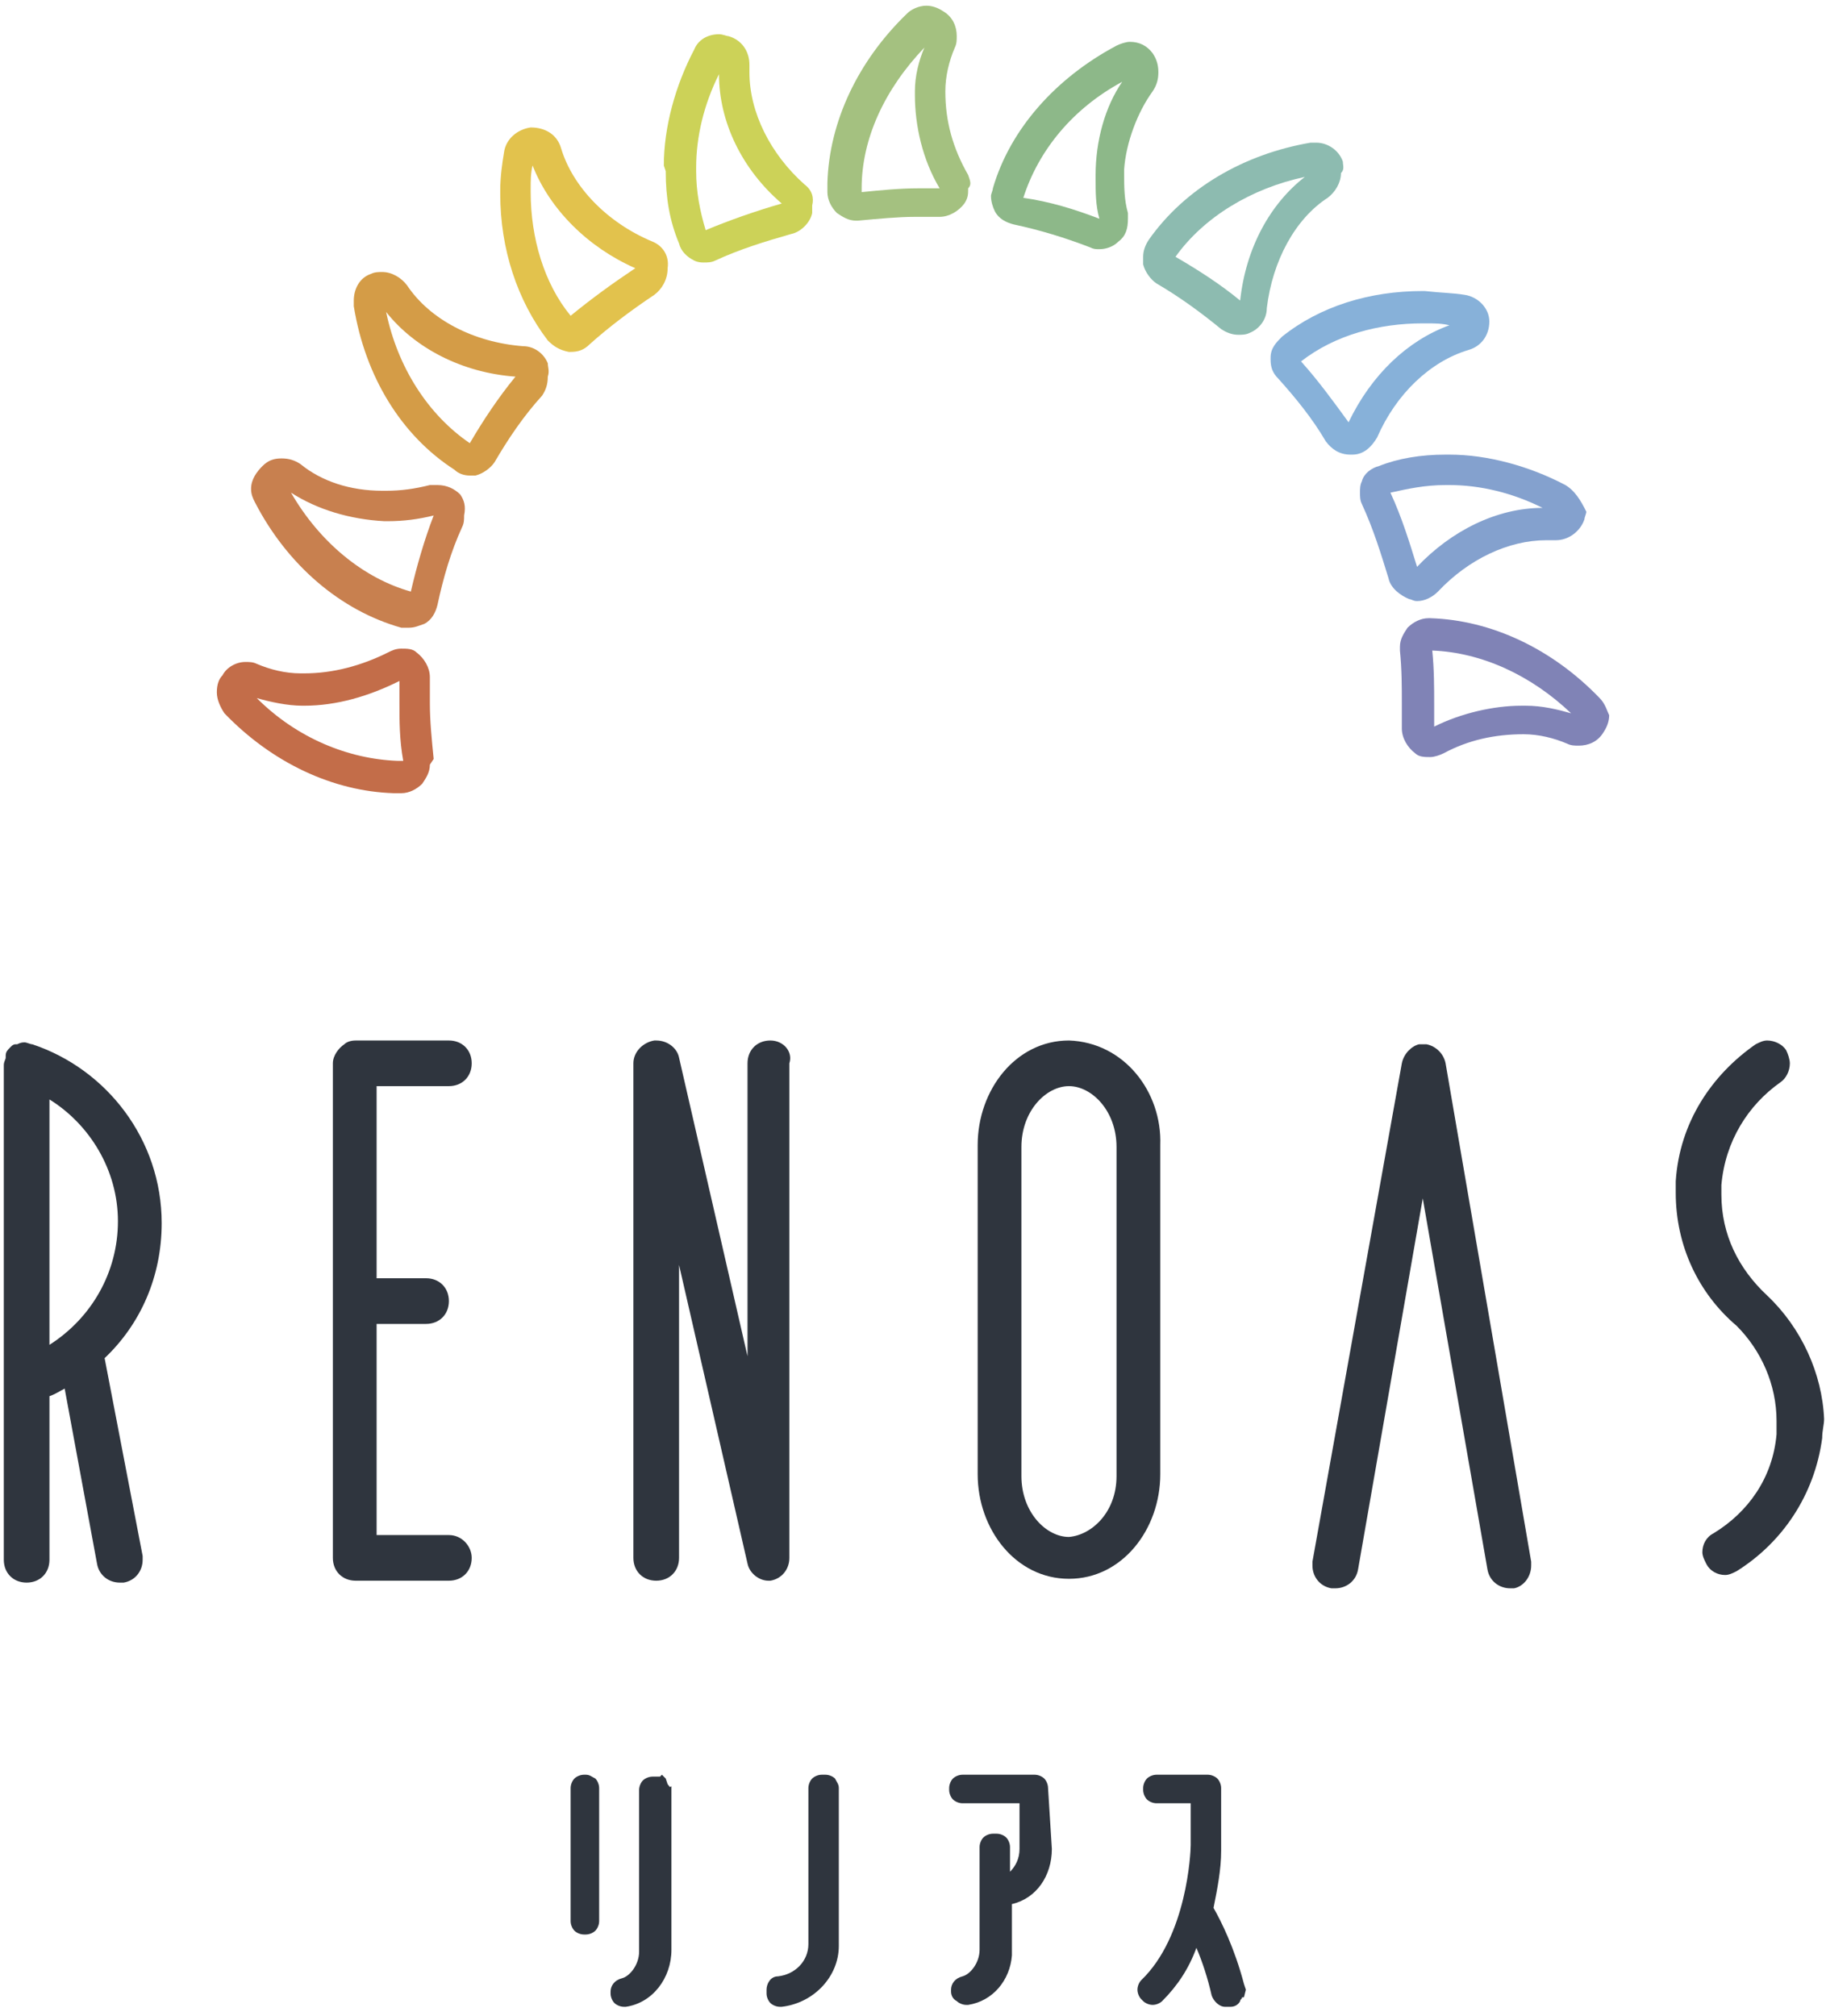 <?xml version="1.0" encoding="utf-8"?>
<!-- Generator: Adobe Illustrator 24.0.1, SVG Export Plug-In . SVG Version: 6.00 Build 0)  -->
<svg version="1.1" id="レイヤー_1" xmlns="http://www.w3.org/2000/svg" xmlns:xlink="http://www.w3.org/1999/xlink" x="0px"
	 y="0px" width="96px" height="106px" viewBox="0 0 96 106" style="enable-background:new 0 0 96 106;" xml:space="preserve">
<style type="text/css">
	.st0{fill:#2F353E;}
	.st1{fill:#C36D49;}
	.st2{fill:#C8804F;}
	.st3{fill:#D49C47;}
	.st4{fill:#E2C24D;}
	.st5{fill:#CCD258;}
	.st6{fill:#A4C180;}
	.st7{fill:#251E1C;}
	.st8{fill:#8DB889;}
	.st9{fill:#8DBBB0;}
	.st10{fill:#87B1D9;}
	.st11{fill:#84A1CE;}
	.st12{fill:#8083B6;}
</style>
<g>
	<g>
		<path class="st0" d="M30.8,93.3h-0.1c-0.2,0-0.4,0.1-0.5,0.2c-0.1,0.1-0.2,0.3-0.2,0.5v7c0,0.2,0.1,0.4,0.2,0.5
			c0.1,0.1,0.3,0.2,0.5,0.2h0.1c0.2,0,0.4-0.1,0.5-0.2c0.1-0.1,0.2-0.3,0.2-0.5v-7c0-0.2-0.1-0.4-0.2-0.5
			C31.1,93.4,31,93.3,30.8,93.3z M35.1,93.8L35.1,93.8L35,93.5c0,0,0,0,0,0c0,0,0,0,0,0l-0.2-0.2l-0.1,0.1c-0.1,0-0.1,0-0.2,0h-0.2
			c-0.2,0-0.4,0.1-0.5,0.2c-0.1,0.1-0.2,0.3-0.2,0.5v8.5c0,0.7-0.5,1.3-0.9,1.4c-0.4,0.1-0.6,0.4-0.6,0.7v0.1c0,0.2,0.1,0.4,0.2,0.5
			c0.1,0.1,0.3,0.2,0.5,0.2c0,0,0.1,0,0.1,0c1.4-0.2,2.4-1.5,2.4-3v-0.4h0l0-8.2C35.2,94,35.2,93.9,35.1,93.8z"/>
		<path class="st0" d="M55.1,94c0-0.2-0.1-0.4-0.2-0.5c-0.1-0.1-0.3-0.2-0.5-0.2h-3.8c-0.2,0-0.4,0.1-0.5,0.2
			c-0.1,0.1-0.2,0.3-0.2,0.5v0.1c0,0.2,0.1,0.4,0.2,0.5c0.1,0.1,0.3,0.2,0.5,0.2h3v2.4l0,0c0,0.5-0.2,0.9-0.5,1.2v-1.3
			c0-0.2-0.1-0.4-0.2-0.5c-0.1-0.1-0.3-0.2-0.5-0.2h-0.2c-0.2,0-0.4,0.1-0.5,0.2c-0.1,0.1-0.2,0.3-0.2,0.5v5.4l0,0
			c0,0.7-0.5,1.3-0.9,1.4c-0.4,0.1-0.6,0.4-0.6,0.7v0.1c0,0.2,0.1,0.4,0.3,0.5c0.1,0.1,0.3,0.2,0.5,0.2c0,0,0.1,0,0.1,0
			c1.3-0.2,2.2-1.3,2.3-2.6l0,0v-2.7c1.3-0.3,2.1-1.5,2.1-2.9c0,0,0,0,0,0c0,0,0,0,0,0L55.1,94z"/>
		<path class="st0" d="M43.9,93.5l-0.2,0.2l0,0L43.9,93.5c-0.1-0.1-0.3-0.2-0.5-0.2h-0.2c-0.2,0-0.4,0.1-0.5,0.2
			c-0.1,0.1-0.2,0.3-0.2,0.5v8.2l0,0c0,0.9-0.7,1.6-1.6,1.7c-0.4,0-0.6,0.4-0.6,0.7v0.2c0,0.2,0.1,0.4,0.2,0.5
			c0.1,0.1,0.3,0.2,0.5,0.2l0.1,0c1.7-0.2,3-1.6,3-3.2l0-0.1V94C44.1,93.8,44,93.7,43.9,93.5z"/>
		<path class="st0" d="M65.5,104.6l-0.1-0.3l0,0c-0.5-1.9-1.2-3.3-1.6-4c0.2-1,0.4-2,0.4-3l0-0.8V94l0,0c0-0.2-0.1-0.4-0.2-0.5
			c-0.1-0.1-0.3-0.2-0.5-0.2h-2.7c-0.2,0-0.4,0.1-0.5,0.2c-0.1,0.1-0.2,0.3-0.2,0.5v0.1c0,0.2,0.1,0.4,0.2,0.5
			c0.1,0.1,0.3,0.2,0.5,0.2h1.8V97l0,0c0,0.4-0.2,4.8-2.6,7.1c-0.1,0.1-0.2,0.3-0.2,0.5c0,0.2,0.1,0.4,0.2,0.5l0.1,0.1
			c0.1,0.1,0.3,0.2,0.5,0.2c0.2,0,0.4-0.1,0.5-0.2c0.8-0.8,1.4-1.7,1.8-2.8c0.3,0.7,0.6,1.6,0.8,2.5c0.1,0.3,0.4,0.6,0.7,0.6
			c0,0,0.1,0,0.2,0l0.1,0c0.2,0,0.4-0.1,0.5-0.3c0-0.1,0.1-0.1,0.1-0.2l0.1,0L65.5,104.6z"/>
	</g>
	<g>
		<path class="st0" d="M5.5,71.4c1.9-1.8,3-4.3,3-7.1c0-4.4-2.9-8.1-6.8-9.4c-0.1,0-0.3-0.1-0.4-0.1c0,0,0,0,0,0h0l0,0
			c-0.1,0-0.2,0-0.4,0.1l-0.1,0c0,0-0.1,0-0.2,0.1c0,0-0.1,0.1-0.1,0.1c0,0,0,0,0,0c0,0,0,0,0,0l0,0c-0.1,0.1-0.2,0.2-0.2,0.4
			c0,0,0,0.1,0,0.1c0,0.1-0.1,0.2-0.1,0.4v26c0,0.7,0.5,1.2,1.2,1.2c0.7,0,1.2-0.5,1.2-1.2v-8.6c0.3-0.1,0.6-0.3,0.8-0.4l1.7,9.2
			c0.1,0.6,0.6,1,1.2,1c0.1,0,0.1,0,0.2,0c0.6-0.1,1-0.6,1-1.2c0-0.1,0-0.1,0-0.2L5.5,71.4z M6.2,64.2L6.2,64.2
			c0,2.7-1.4,5.1-3.6,6.5V57.8C4.7,59.1,6.2,61.5,6.2,64.2z"/>
		<path class="st0" d="M40.5,54.7c-0.7,0-1.2,0.5-1.2,1.2v15.4l-3.6-15.7c-0.1-0.5-0.6-0.9-1.2-0.9l0,0c0,0,0,0,0,0c0,0-0.1,0-0.1,0
			c-0.6,0.1-1.1,0.6-1.1,1.2v26c0,0.7,0.5,1.2,1.2,1.2c0.7,0,1.2-0.5,1.2-1.2V66.5l3.6,15.7c0,0,0,0,0,0c0.1,0.5,0.6,0.9,1.1,0.9
			c0,0,0,0,0,0c0.1,0,0.1,0,0.1,0c0.6-0.1,1-0.6,1-1.2v-26C41.7,55.3,41.2,54.7,40.5,54.7z"/>
		<path class="st0" d="M23.6,80.7h-3.8V69.6l2.6,0c0.7,0,1.2-0.5,1.2-1.2c0-0.7-0.5-1.2-1.2-1.2h-2.6V57.1l3.8,0
			c0.7,0,1.2-0.5,1.2-1.2c0-0.7-0.5-1.2-1.2-1.2h-4.9c-0.3,0-0.5,0.1-0.6,0.2c-0.3,0.2-0.6,0.6-0.6,1v26c0,0.7,0.5,1.2,1.2,1.2l0,0
			h4.9c0.7,0,1.2-0.5,1.2-1.2C24.8,81.3,24.3,80.7,23.6,80.7z"/>
		<path class="st0" d="M56.2,54.7l0,0.2L56.2,54.7c-2.8,0-4.8,2.6-4.8,5.5v17.3c0,2.9,2,5.5,4.8,5.5c2.8,0,4.8-2.6,4.8-5.5l0-17.3
			C61.1,57.4,59.1,54.8,56.2,54.7z M58.7,60.3v17.3c0,1.9-1.3,3.1-2.5,3.2c-1.2,0-2.5-1.3-2.5-3.2V60.3c0-1.9,1.3-3.2,2.5-3.2
			C57.4,57.1,58.7,58.4,58.7,60.3z"/>
		<path class="st0" d="M92.9,68.1l-0.1,0.1l0,0L92.9,68.1L92.9,68.1L92.9,68.1c-1.5-1.4-2.4-3.2-2.4-5.3c0-0.2,0-0.3,0-0.5
			c0.2-2.3,1.4-4.2,3.1-5.4c0.3-0.2,0.5-0.6,0.5-1c0-0.2-0.1-0.5-0.2-0.7c-0.2-0.3-0.6-0.5-1-0.5c0,0,0,0,0,0c0,0,0,0,0,0
			c-0.2,0-0.4,0.1-0.6,0.2c-2.3,1.6-4,4.1-4.2,7.2c0,0.2,0,0.4,0,0.6c0,2.8,1.2,5.3,3.2,7c1.3,1.3,2.1,3.1,2.1,5l0,0
			c0,0.2,0,0.5,0,0.7c-0.2,2.3-1.5,4.1-3.3,5.2c-0.4,0.2-0.6,0.6-0.6,1c0,0,0,0,0,0v0c0,0.2,0.1,0.4,0.2,0.6c0.2,0.4,0.6,0.6,1,0.6
			h0c0.2,0,0.4-0.1,0.6-0.2c2.4-1.5,4.1-4,4.5-7c0-0.4,0.1-0.7,0.1-1C95.8,72.2,94.7,69.8,92.9,68.1z"/>
		<path class="st0" d="M80.5,82.3c0-0.1,0-0.1,0-0.2v0L76,55.9c-0.1-0.5-0.5-0.9-1-1h0c-0.1,0-0.1,0-0.1,0c0,0-0.1,0-0.1,0v0h0l0,0
			v0c0,0-0.1,0-0.1,0l0,0c0,0-0.1,0-0.1,0l0,0c-0.4,0.1-0.8,0.5-0.9,1L69,82.1c0,0.1,0,0.1,0,0.2c0,0.6,0.4,1.1,1,1.2
			c0.1,0,0.2,0,0.2,0c0.6,0,1.1-0.4,1.2-1L74.8,63l3.4,19.5c0.1,0.6,0.6,1,1.2,1h0c0.1,0,0.1,0,0.2,0C80.1,83.4,80.5,82.9,80.5,82.3
			z"/>
	</g>
	<g>
		<path class="st1" d="M22.8,39.9L22.8,39.9c-0.1-1-0.2-2-0.2-2.9l0-0.4c0-0.2,0-0.4,0-0.6l0-0.4c0-0.5-0.3-1-0.7-1.3
			c-0.2-0.2-0.5-0.2-0.8-0.2c-0.3,0-0.5,0.1-0.7,0.2C19,35,17.5,35.4,16,35.4h-0.2c-0.8,0-1.6-0.2-2.3-0.5c-0.2-0.1-0.4-0.1-0.6-0.1
			c-0.5,0-1,0.3-1.2,0.7c-0.2,0.2-0.3,0.5-0.3,0.9c0,0.4,0.2,0.8,0.4,1.1c2.5,2.6,5.7,4.1,8.9,4.2h0.4c0.4,0,0.8-0.2,1.1-0.5
			c0.2-0.3,0.4-0.6,0.4-1L22.8,39.9z M21,37c0,0.9,0,1.9,0.2,3h0L21,40h-0.1c-2.6-0.1-5.3-1.2-7.4-3.3c0.7,0.2,1.6,0.4,2.4,0.4H16
			c1.7,0,3.4-0.5,5-1.3l0,0.1c0,0.2,0,0.5,0,0.7C21,36.6,21,36.8,21,37z"/>
		<path class="st2" d="M24.2,26c-0.3-0.3-0.7-0.5-1.2-0.5c-0.1,0-0.3,0-0.4,0c-0.8,0.2-1.5,0.3-2.3,0.3h-0.2c-1.7,0-3.2-0.5-4.3-1.4
			c-0.3-0.2-0.6-0.3-1-0.3c-0.4,0-0.7,0.1-1,0.4c-0.3,0.3-0.6,0.7-0.6,1.2c0,0.3,0.1,0.5,0.2,0.7c1.7,3.3,4.5,5.7,7.7,6.6
			c0.1,0,0.3,0,0.4,0h0c0.3,0,0.5-0.1,0.8-0.2c0.4-0.2,0.6-0.6,0.7-1c0.3-1.4,0.7-2.8,1.3-4.1c0.1-0.2,0.1-0.4,0.1-0.6
			C24.5,26.6,24.4,26.3,24.2,26z M20.4,27.4c0.8,0,1.6-0.1,2.4-0.3c-0.5,1.3-0.9,2.7-1.2,4c-2.5-0.7-4.8-2.6-6.3-5.2
			c1.4,0.9,3.1,1.4,4.9,1.5H20.4z"/>
		<path class="st3" d="M28.8,19.1c-0.2-0.5-0.7-0.9-1.3-0.9c-2.6-0.2-4.9-1.4-6.1-3.2c-0.3-0.4-0.8-0.7-1.3-0.7
			c-0.2,0-0.4,0-0.6,0.1c-0.6,0.2-0.9,0.8-0.9,1.4c0,0.1,0,0.2,0,0.3c0.6,3.7,2.5,6.8,5.3,8.6c0.2,0.2,0.5,0.3,0.8,0.3h0
			c0.1,0,0.3,0,0.3,0c0.4-0.1,0.8-0.4,1-0.7c0.7-1.2,1.5-2.4,2.5-3.5c0.2-0.3,0.3-0.6,0.3-1C28.9,19.5,28.8,19.3,28.8,19.1z
			 M24.7,23.3c-2.2-1.5-3.8-4-4.4-6.9c1.5,1.9,4,3.2,6.8,3.4C26.2,20.9,25.4,22.1,24.7,23.3z"/>
		<path class="st4" d="M34.3,12.7c-2.4-1-4.2-2.9-4.8-4.9c-0.2-0.7-0.8-1.1-1.6-1.1c-0.7,0.1-1.3,0.6-1.4,1.3
			c-0.1,0.6-0.2,1.3-0.2,2l0,0.2v0c0,2.9,0.9,5.6,2.5,7.7c0.3,0.3,0.6,0.5,1.1,0.6l0.1,0h0c0.4,0,0.7-0.1,1-0.4
			c1-0.9,2.2-1.8,3.4-2.6c0.4-0.3,0.7-0.8,0.7-1.4C35.2,13.4,34.8,12.9,34.3,12.7z M33.4,14.1c-1.2,0.8-2.3,1.6-3.4,2.5
			c-1.4-1.7-2.1-4.1-2.1-6.5l0-0.2c0-0.4,0-0.8,0.1-1.2C28.9,11,30.9,13,33.4,14.1z"/>
		<path class="st5" d="M42.3,9.7c-1.8-1.6-2.9-3.8-2.9-5.9l0-0.2l0-0.2v0c0-0.7-0.4-1.3-1.1-1.5c-0.1,0-0.3-0.1-0.5-0.1
			c-0.6,0-1.1,0.3-1.3,0.8c-1,1.9-1.6,4.1-1.6,6.1L35,9v0c0,1.4,0.2,2.6,0.7,3.8c0.1,0.4,0.4,0.7,0.8,0.9c0.2,0.1,0.4,0.1,0.5,0.1
			l0,0h0c0.2,0,0.4,0,0.6-0.1c1.3-0.6,2.6-1,4-1.4c0.5-0.1,1-0.6,1.1-1.1c0-0.1,0-0.3,0-0.4C42.8,10.4,42.7,10,42.3,9.7z M41.1,10.7
			c-1.4,0.4-2.8,0.9-4,1.4c-0.3-1-0.5-2-0.5-3.1V8.8c0-1.6,0.4-3.3,1.2-4.9C37.8,6.4,39,8.9,41.1,10.7z"/>
		<path class="st6" d="M50.9,9.2c-0.8-1.4-1.2-2.8-1.2-4.4c0-0.8,0.2-1.6,0.5-2.3c0.1-0.2,0.1-0.4,0.1-0.6c0-0.5-0.2-1-0.7-1.3
			c-0.3-0.2-0.6-0.3-0.9-0.3c-0.4,0-0.8,0.2-1,0.4c-2.6,2.5-4.1,5.7-4.2,8.9c0,0,0,0.1,0,0.2c0,0.1,0,0.2,0,0.3
			c0,0.4,0.2,0.8,0.5,1.1c0.3,0.2,0.6,0.4,1,0.4h0.1l0,0c1.1-0.1,2.1-0.2,3-0.2c0.1,0,0.3,0,0.4,0c0.2,0,0.4,0,0.5,0l0.4,0
			c0.5,0,1-0.3,1.3-0.7c0.2-0.3,0.2-0.5,0.2-0.8C51.1,9.7,51,9.5,50.9,9.2z M48.1,4.8l0,0.2c0,1.6,0.4,3.4,1.3,4.9h0
			c-0.2,0-0.5,0-0.7,0l-0.2,0h-0.2c-1,0-2,0.1-3,0.2c0,0,0,0,0,0c0,0,0-0.1,0-0.2c0-2.6,1.2-5.2,3.3-7.4C48.3,3.2,48.1,4,48.1,4.8z"
			/>
		<path class="st7" d="M45.1,10.3C45.1,10.3,45.1,10.3,45.1,10.3C45.1,10.3,45.1,10.3,45.1,10.3z"/>
		<path class="st8" d="M60.6,4.8c0.2-0.3,0.3-0.6,0.3-1c0-0.4-0.1-0.7-0.3-1c-0.3-0.4-0.7-0.6-1.2-0.6c-0.2,0-0.5,0.1-0.7,0.2
			c-3.2,1.7-5.6,4.4-6.5,7.5c0,0.1-0.1,0.3-0.1,0.4c0,0.3,0.1,0.6,0.2,0.8c0.2,0.4,0.6,0.6,1,0.7c1.4,0.3,2.7,0.7,4,1.2
			c0.2,0.1,0.3,0.1,0.5,0.1l0,0h0c0.3,0,0.7-0.1,1-0.4c0.4-0.3,0.5-0.7,0.5-1.2c0-0.1,0-0.2,0-0.3c-0.2-0.7-0.2-1.4-0.2-2.1l0-0.2
			C59.2,7.5,59.8,5.9,60.6,4.8z M57.8,11.5c-1.3-0.5-2.6-0.9-4-1.1c0.8-2.5,2.6-4.7,5.2-6.1c-0.9,1.3-1.4,3.1-1.4,4.9
			c0,0.1,0,0.1,0,0.2C57.6,10.1,57.6,10.8,57.8,11.5z"/>
		<path class="st9" d="M70.6,8.5c-0.2-0.6-0.8-1-1.4-1c-0.1,0-0.2,0-0.3,0c-3.5,0.6-6.6,2.4-8.5,5.1c-0.2,0.3-0.3,0.6-0.3,0.9
			c0,0.1,0,0.2,0,0.4c0.1,0.4,0.4,0.8,0.7,1c1.2,0.7,2.3,1.5,3.4,2.4c0.3,0.2,0.6,0.3,0.9,0.3h0c0.2,0,0.4,0,0.6-0.1
			c0.5-0.2,0.9-0.7,0.9-1.3c0.3-2.5,1.5-4.7,3.2-5.8c0.4-0.3,0.7-0.8,0.7-1.3C70.7,8.9,70.6,8.7,70.6,8.5z M65.2,15.8
			c-1.1-0.9-2.2-1.6-3.4-2.3c1.5-2.1,4-3.6,6.8-4.2C66.8,10.7,65.5,13,65.2,15.8z"/>
		<path class="st10" d="M77,15.5c-0.6-0.1-1.2-0.1-2.1-0.2l-0.1,0h0c-2.8,0-5.4,0.8-7.4,2.4c-0.3,0.3-0.6,0.6-0.6,1.1l0,0.1v0
			c0,0.4,0.1,0.7,0.4,1c0.9,1,1.8,2.1,2.5,3.3c0.3,0.4,0.7,0.7,1.3,0.7l0.1,0h0c0.6,0,1-0.4,1.3-0.9c1-2.3,2.8-4,4.8-4.6
			c0.7-0.2,1.1-0.8,1.1-1.5C78.3,16.2,77.7,15.6,77,15.5z M74.8,17l0.2,0c0.4,0,0.8,0,1.2,0.1c-2.2,0.8-4.1,2.6-5.3,5.1
			c-0.8-1.1-1.6-2.2-2.5-3.2C70.2,17.6,72.5,17,74.8,17z"/>
		<path class="st11" d="M82.3,25.5c-1.9-1-4.1-1.6-6.1-1.6H76c-1.3,0-2.5,0.2-3.5,0.6c-0.4,0.1-0.8,0.4-0.9,0.8
			c-0.1,0.2-0.1,0.4-0.1,0.6c0,0.2,0,0.4,0.1,0.6c0.6,1.3,1,2.6,1.4,3.9c0.1,0.5,0.6,0.9,1.1,1.1c0.1,0,0.2,0.1,0.4,0.1l0,0
			c0.4,0,0.8-0.2,1.1-0.5c1.6-1.7,3.7-2.7,5.7-2.7l0.2,0c0.1,0,0.1,0,0.3,0c0.7,0,1.3-0.5,1.5-1.1c0-0.1,0.1-0.3,0.1-0.4
			C83.1,26.3,82.8,25.8,82.3,25.5z M76,25.5c0.1,0,0.1,0,0.2,0c1.6,0,3.3,0.4,4.9,1.2c-2.4,0-4.8,1.2-6.6,3.1
			c-0.4-1.3-0.8-2.6-1.4-3.9C74,25.7,74.9,25.5,76,25.5z"/>
		<path class="st12" d="M84.1,36.7c-2.5-2.6-5.7-4.1-8.9-4.2l-0.1,0h0c-0.4,0-0.8,0.2-1.1,0.5c-0.2,0.3-0.4,0.6-0.4,1
			c0,0,0,0.1,0,0.2c0.1,1,0.1,1.9,0.1,2.8v0.2l0,0.2c0,0.2,0,0.5,0,0.7l0,0.2v0c0,0.5,0.3,1,0.7,1.3c0.2,0.2,0.5,0.2,0.8,0.2h0
			c0.2,0,0.5-0.1,0.7-0.2c1.3-0.7,2.7-1,4.2-1h0c0.8,0,1.6,0.2,2.3,0.5c0.2,0.1,0.4,0.1,0.6,0.1c0.5,0,1-0.2,1.3-0.7
			c0.2-0.3,0.3-0.6,0.3-0.9C84.5,37.4,84.4,37,84.1,36.7z M75.3,34.2c2.6,0.1,5.2,1.3,7.3,3.3c-0.7-0.2-1.5-0.4-2.4-0.4
			c-0.1,0-0.1,0-0.2,0c-1.5,0-3.2,0.4-4.6,1.1l0-0.1c0-0.2,0-0.4,0-0.6l0-0.4C75.4,36.1,75.4,35.2,75.3,34.2z"/>
	</g>
</g>
</svg>
